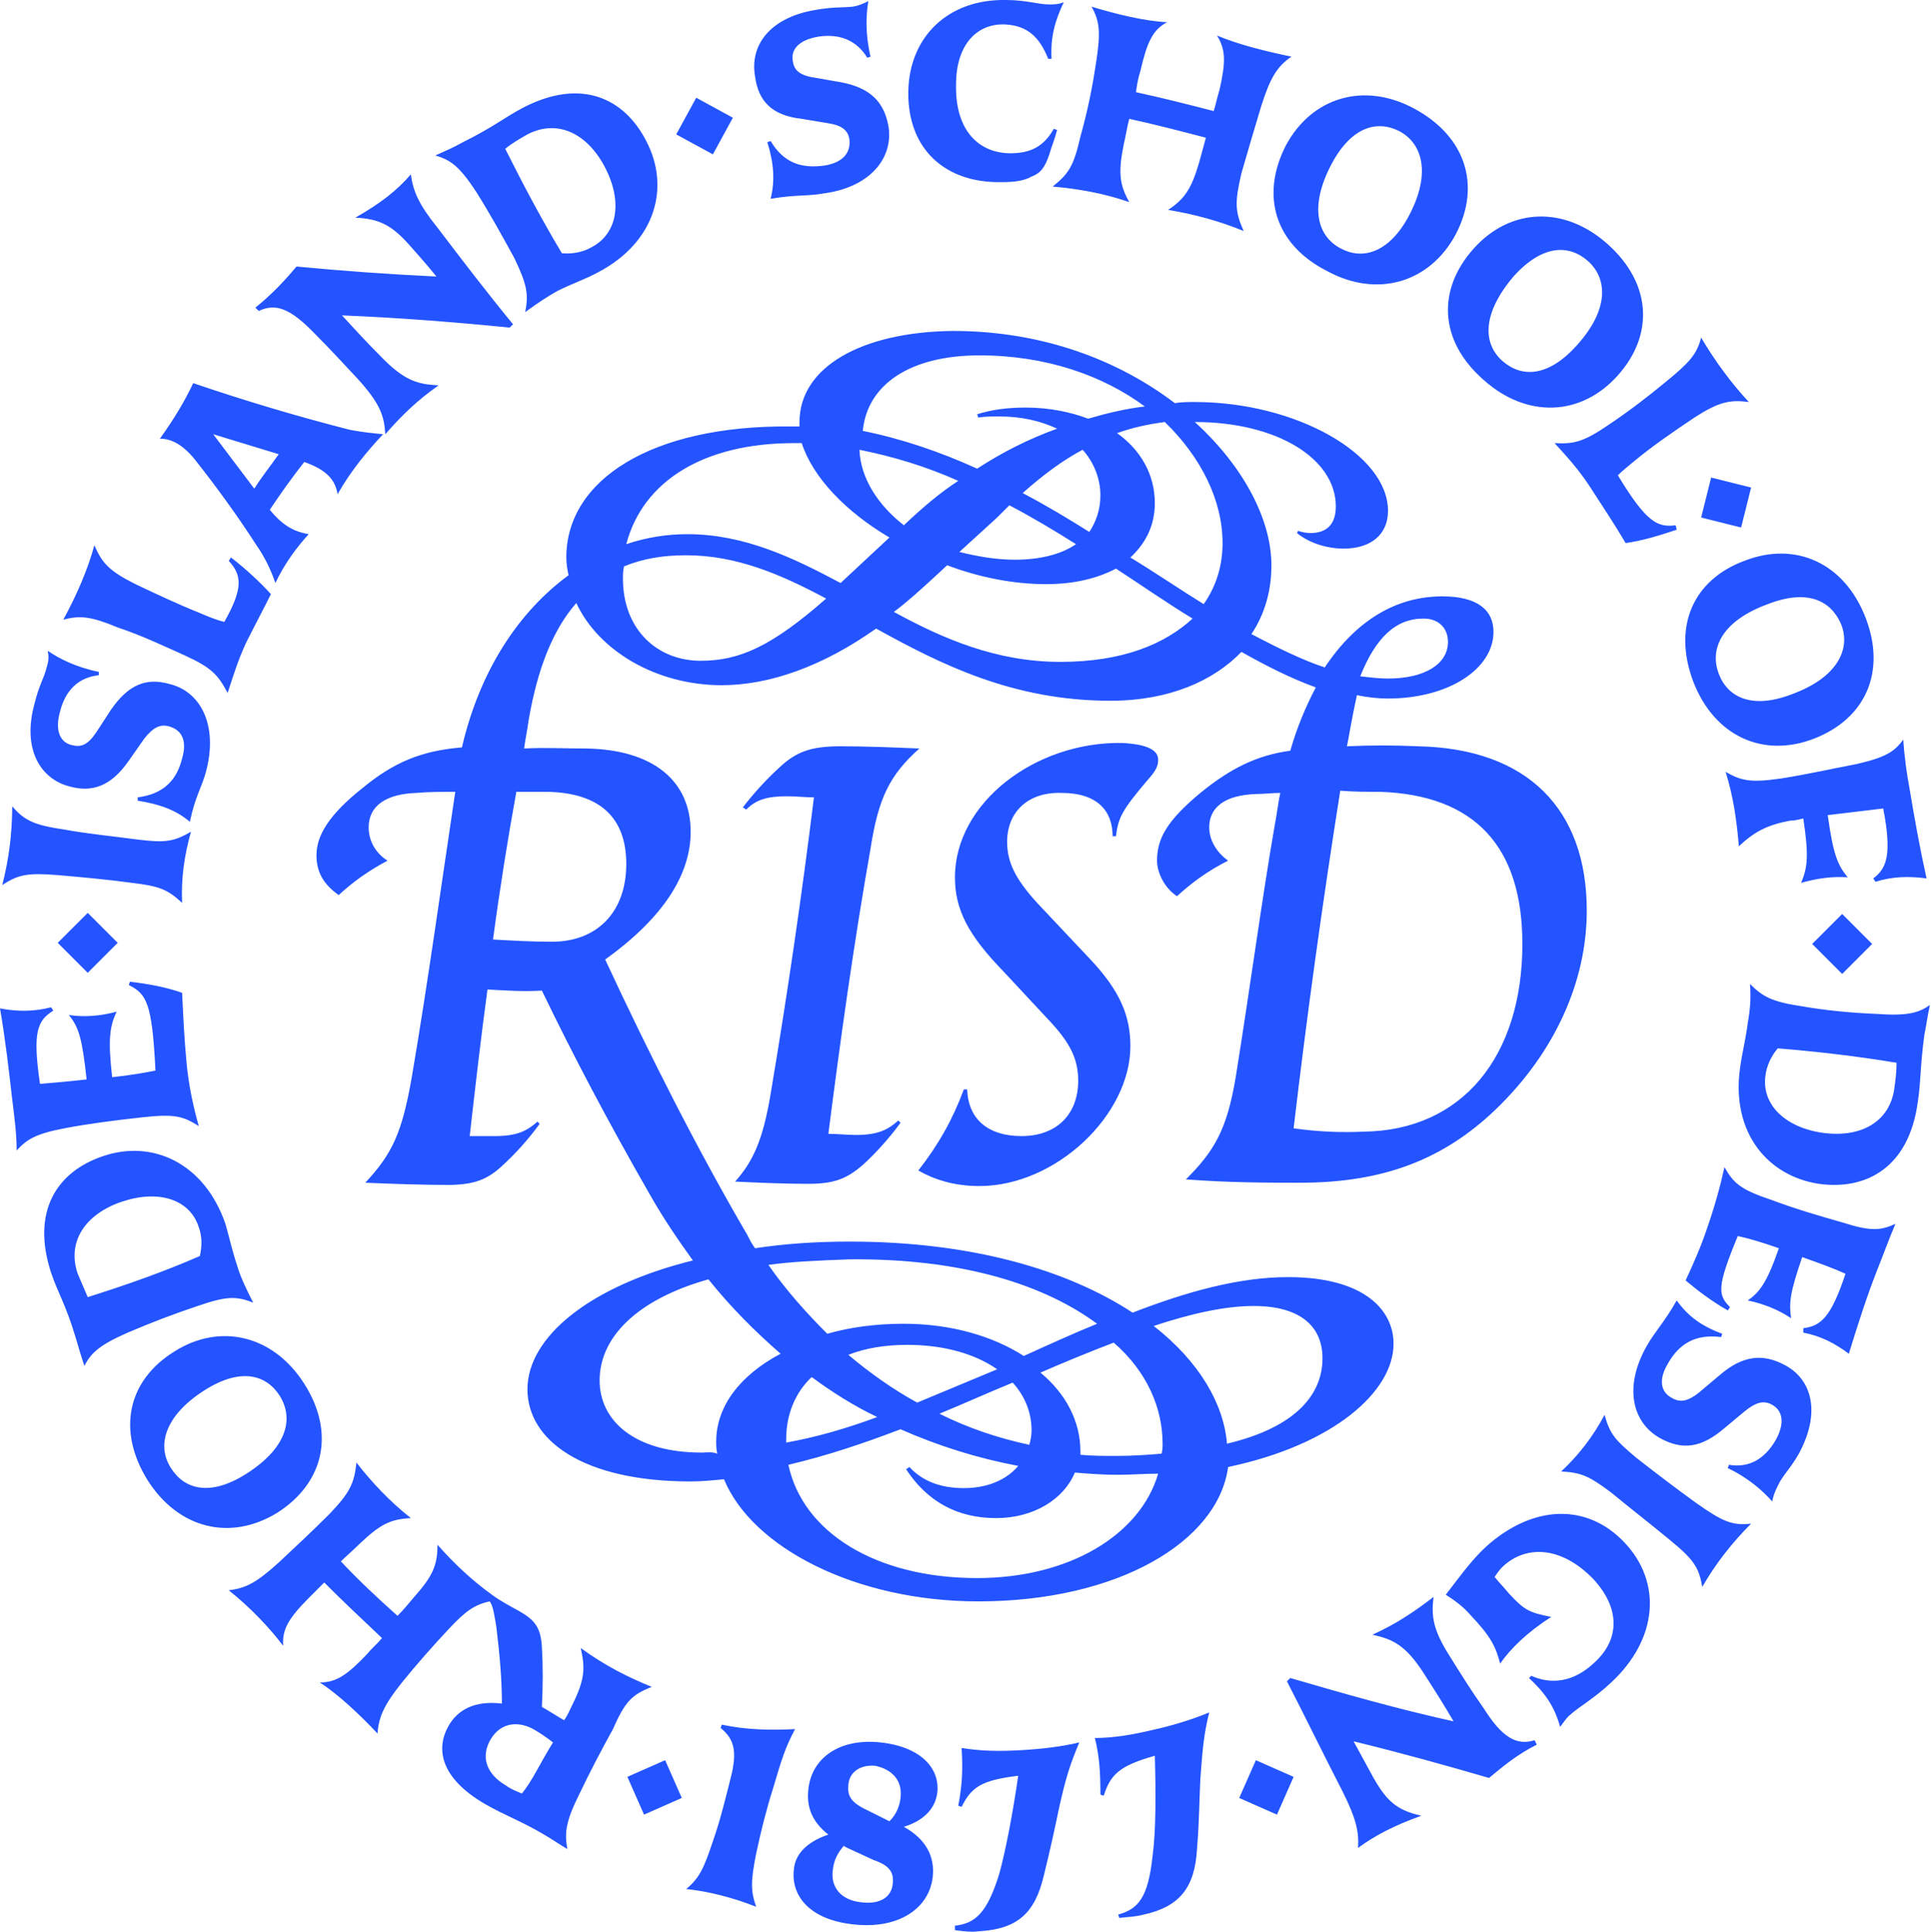<svg version="1.1" id="Layer_1" xmlns:x="ns_extend;" xmlns:i="ns_ai;" xmlns:graph="ns_graphs;" xmlns="http://www.w3.org/2000/svg" xmlns:xlink="http://www.w3.org/1999/xlink" x="0px" y="0px" viewBox="0 0 173.9 174" style="enable-background:new 0 0 173.9 174;" xml:space="preserve">
 <style type="text/css">
  .st0{fill:#2454FF;}
 </style>
 <g>
  <path class="st0" d="M111.3,96.9c-0.8,4.9-2,6.8-4.5,9.3c3.9,0.3,7.5,0.3,10.3,0.3c7.5,0,12.9-2.1,17.6-6.6
		c5.3-5.1,8.2-11.5,8.2-17.9c0-9.1-5.3-14.6-15.2-14.8c-2.1-0.1-4.3-0.1-6.4,0c0.1-0.5,0.2-1,0.3-1.6c0.2-1.1,0.4-2.1,0.6-3
		c1,0.2,1.9,0.3,2.8,0.3c5.5,0,9.5-2.7,9.5-6c0-2-1.5-3.2-4.6-3.2c-4.2,0-7.8,2.2-10.6,6.4c-2.1-0.7-4.3-1.8-6.6-3
		c1.2-1.8,1.8-3.9,1.8-6.2c0-4.1-2.5-8.9-6.9-12.9c7.4,0,12.7,3.3,12.7,7.6c0,1.6-0.8,2.4-2.3,2.4c-0.4,0-0.8-0.1-1.1-0.2l-0.1,0.2
		c1.1,0.9,2.7,1.4,4.2,1.4c2.5,0,4-1.3,4-3.4c0-5.1-8.3-9.8-17.4-9.8c-0.6,0-1.2,0-1.8,0.1c-5-3.8-11.8-6.5-20-6.5
		C77.5,29.9,72,33.1,72,38c0,0.1,0,0.2,0,0.4c-0.3,0-0.6,0-0.9,0C58.7,38.3,51,43.2,51,50.2c0,0.6,0.1,1.1,0.2,1.6
		c-4.5,3.3-8,8.6-9.6,15.5c-3.6,0.3-6.1,1.3-9,3.7c-2.9,2.3-4.1,4.2-4.1,6c0,1.5,0.6,2.6,2,3.6c1.3-1.2,2.7-2.2,4.4-3.1
		c-1.1-0.7-1.7-1.8-1.7-3c0-1.9,1.5-3,4.3-3.1c1.1-0.1,2.3-0.1,3.5-0.1c-1.2,8-2.5,17.4-3.9,25.6c-0.9,5.2-1.8,7-4.2,9.6
		c2.3,0.1,5.2,0.2,7.4,0.2c2.4,0,3.6-0.5,4.9-1.7c1.2-1.1,2.3-2.3,3.4-3.8l-0.2-0.2c-0.9,0.8-1.8,1.3-3.8,1.3c-0.7,0-1.5,0-2.3,0
		c0.5-4.4,1-8.8,1.6-13.2c1.7,0.1,3.3,0.2,4.9,0.1c2.8,5.8,5.9,11.7,9.8,18.5c1.2,2.1,2.5,4,3.8,5.8c-9.3,2.3-14.9,6.9-14.9,11.6
		c0,4.6,5,8.3,14.7,8.3c1,0,2-0.1,3-0.2c2.5,6.1,11.8,11,22.9,11c12.6,0,21.6-5.4,22.5-12.1c9.5-2,14.9-6.8,14.9-11.1
		c0-3-2.6-6-9.5-6c-4.4,0-9.1,1.3-14,3.2c-5.8-3.8-14.4-6.4-25.5-6.4c-3,0-5.9,0.2-8.5,0.6c-0.3-0.4-0.5-0.8-0.7-1.2
		c-4.5-7.7-8.8-16.2-12.8-24.8c5.3-3.8,7.7-7.7,7.7-11.5c0-4.6-3.4-7.4-9.4-7.5c-1.9,0-3.8-0.1-5.6,0c0.1-0.8,0.3-1.7,0.4-2.5
		c0.8-4.7,2.2-8.2,4.3-10.6c2,4.3,7.2,7.4,13.1,7.4c4.3,0,9.1-1.7,13.9-5.1c5.8,3.2,12.3,6.5,21.1,6.5c5.3,0,9.3-1.8,11.8-4.4
		c2.3,1.3,4.5,2.4,6.7,3.2c-0.9,1.7-1.7,3.6-2.3,5.7c-3,0.4-5.4,1.6-8.1,3.8c-3,2.5-3.9,4.1-3.9,6.1c0,1.1,0.7,2.5,1.8,3.2
		c1.3-1.2,2.8-2.3,4.6-3.2c-1.1-0.8-1.7-1.9-1.7-3c0-1.8,1.4-2.9,4.2-3c0.7,0,1.5-0.1,2.2-0.1c-0.2,0.9-0.3,1.9-0.5,2.9
		C113.7,80.6,112.6,88.8,111.3,96.9z M63.2,130.8c-6.1,0-9.2-2.9-9.2-6.5c0-3.9,3.4-7.3,9.8-9.1c2,2.5,4.2,4.7,6.5,6.7
		c-3.6,1.9-5.8,4.7-5.8,7.9c0,0.4,0,0.7,0.1,1.1C64.1,130.7,63.6,130.8,63.2,130.8z M104.7,130c0,0.3,0,0.6-0.1,0.9
		c-1.2,0.1-2.6,0.2-4,0.2c-1.1,0-2.2,0-3.3-0.1c0-0.1,0-0.2,0-0.3c0-2.7-1.3-5.2-3.6-7.1c2.3-1,4.5-1.9,6.6-2.7
		C103.3,123.5,104.7,126.8,104.7,130z M92.9,128.8c0,0.5-0.1,0.9-0.2,1.3c-2.8-0.6-5.5-1.5-8.1-2.8c2.2-0.9,4.4-1.9,6.6-2.8
		C92.3,125.7,92.9,127.2,92.9,128.8z M82.6,126.3c-2.2-1.2-4.3-2.7-6.2-4.3c1.5-0.6,3.3-0.9,5.3-0.9c3.3,0,6.1,0.8,8.1,2.2
		C87.4,124.3,85,125.3,82.6,126.3z M79,127.6c-2.7,1-5.4,1.8-8.2,2.3c0-0.1,0-0.2,0-0.3c0-2.2,0.8-4.2,2.3-5.6
		C75,125.4,76.9,126.6,79,127.6z M88,142.1c-9.1,0-15.7-4.1-17-10.2c3.4-0.8,6.7-1.9,10.1-3.2c3.4,1.5,6.9,2.6,10.6,3.3
		c-1,1.2-2.7,2-4.9,2c-2.2,0-3.8-0.7-4.9-1.9l-0.3,0.2c1.9,2.9,4.6,4.4,8.1,4.4c3.4,0,6.1-1.7,7.1-4.1c1.2,0.1,2.5,0.2,3.8,0.2
		c1.3,0,2.5-0.1,3.7-0.1C102.7,138.2,96.3,142.1,88,142.1z M112.9,117.6c4.4,0,6.2,2,6.2,4.7c0,3.2-2.3,6.2-8.6,7.7
		c-0.3-3.6-2.5-7.4-6.6-10.6C107.2,118.3,110.3,117.6,112.9,117.6z M76.5,113.4c10.4-0.1,17.7,2.4,22.3,5.8
		c-2.2,0.9-4.4,1.9-6.6,2.9c-2.8-1.8-6.6-2.9-10.8-2.9c-2.5,0-4.8,0.3-6.9,0.9c-1.9-1.9-3.7-3.9-5.3-6.2
		C71.3,113.6,73.8,113.5,76.5,113.4z M49.3,71.3c4.7,0.1,7.1,2.3,7.1,6.5c0,4.3-2.6,7-6.7,7c-1.8,0-3.5-0.1-5.3-0.2
		c0.6-4.5,1.3-8.9,2.1-13.3C47.4,71.3,48.3,71.3,49.3,71.3z M110.1,48.9c0,1.9-0.5,3.8-1.7,5.5c-2.1-1.3-4.3-2.8-6.6-4.2
		c1.4-1.3,2.2-2.9,2.2-4.9c0-2.6-1.3-4.8-3.4-6.3c1.4-0.5,2.8-0.8,4.3-1C108.2,41.2,110.1,45.1,110.1,48.9z M77.4,40.5
		c3,0.6,6,1.5,8.9,2.8c-1.7,1.1-3.2,2.4-4.8,3.9l-0.1,0.1C79.1,45.5,77.5,43.1,77.4,40.5z M89.8,46.6c0.4-0.4,0.7-0.7,1.1-1.1
		c2.1,1.1,4.1,2.3,6,3.5c-1.3,0.9-3.2,1.4-5.5,1.4c-1.7,0-3.4-0.3-5-0.7L89.8,46.6z M92.1,44.4c1.9-1.7,3.7-3,5.4-3.9
		c1,1.1,1.6,2.6,1.6,4.1c0,1.3-0.4,2.4-1,3.3C96.2,46.7,94.2,45.5,92.1,44.4z M88.2,32c6,0,11.1,1.8,14.9,4.6
		c-1.7,0.2-3.4,0.6-5.1,1.1c-1.6-0.6-3.5-1-5.6-1c-1.8,0-3.1,0.2-4.4,0.6l0.1,0.3c0.6-0.1,1.2-0.1,1.9-0.1c2,0,3.7,0.4,5.2,1.1
		c-2.5,0.9-4.9,2.1-7.2,3.6c-3.3-1.5-6.8-2.7-10.3-3.4C78.1,34.6,82,32,88.2,32z M71.5,39.9c0.2,0,0.4,0,0.7,0c1,3.1,4,6.2,7.9,8.5
		l-4.4,4.1c-4.3-2.3-8.7-4.4-13.8-4.4c-1.9,0-3.7,0.3-5.5,0.9C57.9,43.3,63.4,39.9,71.5,39.9z M63.1,59.5c-3.9,0-7-2.8-7-7.4
		c0-0.4,0-0.7,0.1-1.1c1.7-0.7,3.5-1,5.6-1c4.5,0,8.5,1.7,12.6,3.9C69.5,58.2,66.6,59.5,63.1,59.5z M95.5,59.6
		c-5.8,0-10.6-2.1-15-4.5c1.2-0.9,2.3-1.9,3.5-3l1.3-1.2c2.9,1.1,6,1.7,8.9,1.7c2.5,0,4.6-0.5,6.3-1.4c2.3,1.5,4.6,3.1,6.9,4.5
		C104.9,58,101.1,59.6,95.5,59.6z M128.2,55.7c1.4,0,2.2,0.9,2.2,2.1c0,2-2.1,3.3-5.4,3.3c-0.8,0-1.6-0.1-2.5-0.2
		C123.9,57.4,125.7,55.7,128.2,55.7z M124.3,71.3c8.5,0.3,12.8,4.9,12.8,13.7c0,10.1-5.4,16.8-14.3,16.9c-2.1,0.1-4.2,0-6.3-0.3
		c1.2-10.2,2.6-20.3,4.2-30.4C121.9,71.3,123.1,71.3,124.3,71.3z M78.4,76.4c-1.5,8.5-2.7,17.1-3.8,25.7c0.9,0,1.7,0.1,2.5,0.1
		c2,0,2.9-0.5,3.8-1.3l0.2,0.2c-1.1,1.5-2.3,2.8-3.4,3.8c-1.4,1.2-2.5,1.7-4.9,1.7c-2.2,0-4.4-0.1-6.6-0.2c1.6-1.8,2.5-3.7,3.2-7.9
		c1.5-8.9,2.8-17.8,3.9-26.7c-0.8,0-1.6-0.1-2.4-0.1c-1.8,0-2.8,0.3-3.7,1.2l-0.3-0.2c1-1.3,2.1-2.5,3.3-3.6
		c1.5-1.4,2.8-1.9,5.5-1.9c2.3,0,4.7,0.1,7.1,0.2C80.1,69.8,79.1,71.9,78.4,76.4z M90.7,75.8c0,1.8,0.7,3.3,2.7,5.5l4.9,5.2
		c2.5,2.7,3.5,4.9,3.5,7.7c0,6.2-6.7,12.6-13.6,12.6c-2.3,0-4.1-0.6-5.5-1.4c1.8-2.3,3.1-4.6,4.1-7.3h0.3c0.1,2.7,1.9,4.2,4.9,4.2
		c3.1,0,5.1-1.9,5.1-5c0-1.9-0.7-3.4-2.7-5.5l-4.1-4.4C87.2,84.2,86,81.9,86,79c0-6.7,7.2-12.2,15-12.1c2.2,0.1,3.3,0.6,3.3,1.5
		c0,0.6-0.2,1-1,1.9c-2.2,2.6-2.6,3.3-2.8,5h-0.3c0-2.3-1.4-3.9-4.6-3.9C92.6,71.3,90.7,73.1,90.7,75.8z M79.3,156.9
		c-3.7-0.4-6.2,1.4-6.5,4.2c-0.2,1.7,0.4,3,1.8,4.1c-2.1,0.7-3,1.9-3.1,3.1c-0.3,2.3,1.3,4.6,5.5,5c4,0.4,6.7-1.5,7-4.3
		c0.2-1.8-0.6-3.4-2.6-4.5c1.9-0.6,2.8-1.7,3-3C84.7,159.3,83,157.3,79.3,156.9z M80.4,169.6c-0.1,1.2-1.1,1.9-2.8,1.7
		c-2-0.2-2.8-1.5-2.6-2.9c0.1-0.9,0.4-1.5,1-2.2l0.1,0.1l2.6,1.2C80.2,168,80.5,168.7,80.4,169.6z M81.1,161.9
		c-0.1,0.8-0.4,1.5-1,2.1l-2-1c-1.5-0.7-1.8-1.3-1.7-2.3c0.1-1.1,1-1.8,2.4-1.7C80.3,159.3,81.3,160.3,81.1,161.9z M157.7,137.2
		c-1.7,1.7-3.2,3.6-4.4,5.7c-0.3-1.8-0.8-2.5-3-4.3c-1.7-1.4-3.5-2.8-5.2-4.2c-2-1.5-2.7-1.8-4.5-1.9c1.6-1.5,2.9-3.2,3.9-5.1
		c0.5,1.8,1,2.3,2.9,3.9c1.8,1.4,3.5,2.7,5.3,4C155.1,137,156,137.4,157.7,137.2z M170.7,110.2c-0.6,1.4-1.1,2.8-1.7,4.3
		c-0.9,2.3-1.7,4.8-2.5,7.4c-1.2-0.9-2.5-1.6-4.1-1.9l0-0.4c1.6-0.2,2.5-1,3.8-4.9c-1.1-0.5-2.2-0.9-3.9-1.5c-1.1,3.2-1.2,4.1-1,5.5
		c-1.2-0.8-2.5-1.3-3.9-1.6c1-0.7,1.7-1.5,2.8-4.7c-1.7-0.6-2.8-0.9-3.7-1.1c-1.9,4.6-1.8,5.3-0.7,6.4l-0.2,0.3
		c-1.4-0.8-2.6-1.7-3.8-2.7c0.7-1.5,1.4-3.1,1.9-4.6c0.7-2,1.2-3.8,1.6-5.6c0.8,1.4,1.4,2,4.1,2.9c2.4,0.9,4.5,1.5,6.6,2.1
		C168.5,110.9,169.4,110.8,170.7,110.2z M113.1,158.5l3.4,1.5l-1.5,3.4l-3.4-1.5L113.1,158.5z M146.3,138.9c3.4,3.6,3,8.7-1.2,12.6
		c-1.6,1.5-2.8,2.1-3.8,3c-0.3,0.3-0.5,0.6-0.8,1c-0.5-1.8-1.3-3-2.8-4.4l0.2-0.2c1.8,0.8,3.8,0.6,5.7-1.2c2.3-2.1,2.3-4.9-0.1-7.5
		c-2.9-3-6.1-3.1-8.2-1.1c-0.3,0.3-0.5,0.6-0.7,0.9c0.4,0.5,0.9,1,1.3,1.5c1.4,1.5,1.8,1.7,3.8,2.1c-2.2,1.4-3.7,2.9-4.6,4.2
		c-0.4-1.5-0.8-2.4-2.7-4.4c-0.6-0.7-1.4-1.3-2.2-1.8c1.1-1.4,2.2-3,3.6-4.3C138,135.5,142.9,135.3,146.3,138.9z M103.7,155.8
		c1.8-0.4,3.5-0.9,5.2-1.6c-0.5,2-0.6,3.3-0.8,6c-0.1,2-0.1,3.9-0.3,6.3c-0.2,3.5-1.6,5.2-4.8,5.9c-0.7,0.2-1.4,0.2-2.2,0.3
		l-0.1-0.3c1.8-0.5,2.7-1.5,3.1-5.3c0.3-2.2,0.3-5.6,0.2-9c-3.2,0.9-4,1.7-4.6,3.6l-0.3-0.1c0-2.1-0.1-3.5-0.5-5.1
		C100.3,156.5,102,156.2,103.7,155.8z M91.9,157.6c1.8-0.1,3.6-0.3,5.3-0.7c-0.8,1.9-1.2,3.1-1.8,5.8c-0.4,1.9-0.8,3.8-1.4,6.2
		c-0.8,3.4-2.4,4.8-5.8,5c-0.7,0.1-1.5,0-2.2-0.1v-0.4c1.8-0.2,2.9-1.1,4-4.7c0.6-2.2,1.2-5.4,1.7-8.8c-3.3,0.4-4.2,1-5.1,2.8
		l-0.3-0.1c0.4-2.1,0.4-3.5,0.3-5.2C88.5,157.7,90.1,157.7,91.9,157.6z M138.2,156.7l0.2,0.4c-1.8,0.9-3.1,2-4.3,3
		c-4.1-1.2-8.1-2.3-12.2-3.3c0.6,1.1,1.2,2.2,1.8,3.3c1.2,2.1,2.1,2.9,4.3,3.4c-2.5,0.9-4.2,1.8-5.7,2.9c0.1-1.5-0.2-2.7-1.4-5.1
		c-1.7-3.3-3.3-6.6-5-9.9l0.3-0.3c4.8,1.4,9.7,2.8,14.7,3.9c-0.8-1.4-1.7-2.8-2.6-4.2c-1.7-2.7-2.9-3.2-4.7-3.6
		c2.2-1,3.8-2.1,5.5-3.4c-0.2,1.7-0.1,2.9,1.5,5.4c1,1.6,2,3.2,3,4.6C135.3,156.5,136.6,157.2,138.2,156.7z M162,130.9
		c-0.8,1.4-1.5,2-1.9,2.9c-0.3,0.6-0.4,0.9-0.5,1.4c-0.8-0.9-2.1-2.1-4-3l0.1-0.3c1.8,0.3,3.2-0.5,4.2-2.2c0.9-1.6,0.6-2.7-0.3-3.2
		c-0.7-0.4-1.4-0.3-2.5,0.6l-1.8,1.5c-2.1,1.8-3.8,2-5.8,0.9c-2.5-1.4-3.3-4.6-1.2-8.3c0.8-1.4,1.5-2,2.7-4.1c1,1.4,2.2,2.3,4.1,3
		l-0.1,0.3c-2.3-0.3-3.8,0.6-4.8,2.4c-0.9,1.5-0.6,2.6,0.4,3.1c0.7,0.4,1.4,0.3,2.4-0.5l1.9-1.6c2.1-1.8,3.9-1.9,5.8-0.9
		C163.2,124.2,164,127.2,162,130.9z M3.1,63.4C3.5,61.7,4,61,4.2,60.1c0.2-0.6,0.2-1,0.1-1.5c1,0.7,2.6,1.5,4.6,1.9l0,0.3
		c-1.8,0.2-3,1.3-3.5,3.3c-0.5,1.8,0.1,2.8,1.1,3c0.8,0.2,1.4,0,2.2-1.2l1.3-2c1.6-2.3,3.2-2.9,5.3-2.3c2.8,0.7,4.3,3.7,3.3,7.7
		c-0.4,1.6-1,2.3-1.5,4.7c-1.3-1.1-2.8-1.6-4.7-1.9l0-0.3c2.3-0.3,3.5-1.5,4-3.5c0.5-1.7-0.1-2.6-1.2-2.9c-0.8-0.2-1.4,0.1-2.2,1.1
		l-1.4,2c-1.6,2.3-3.3,2.9-5.4,2.3C3.6,70.1,2,67.4,3.1,63.4z M165.9,82.3l2.7,2.7l-2.7,2.7l-2.7-2.7L165.9,82.3z M167.2,68.8
		c2.6-0.6,3.4-1.1,4.2-2.2c0.1,1.5,0.3,3,0.6,4.6c0.4,2.4,0.9,5.2,1.5,7.9c-1.5-0.2-3-0.2-4.6,0.3l-0.2-0.3c1.2-0.9,1.7-2.1,0.9-6.3
		c-1.7,0.2-3.3,0.4-5,0.6c0.5,3.6,0.9,4.5,1.8,5.6c-1.4-0.1-2.8,0.1-4.2,0.5c0.6-1.4,0.7-2.5,0.2-5.8c-0.4,0.1-0.8,0.2-1.2,0.2
		c-2.1,0.4-3.2,1-4.6,2.3c-0.2-2.3-0.5-4.5-1.2-6.7c1.4,0.8,2.2,1,5,0.6C162.9,69.7,165.1,69.2,167.2,68.8z M5.7,55.8
		c1.2-2.2,2.2-4.5,2.8-6.7c0.7,1.6,1.3,2.3,3.7,3.5c1.9,0.9,3.8,1.8,5.8,2.6c0.7,0.3,1.4,0.6,2.2,0.8c1.7-3,1.6-4.2,0.4-5.5l0.2-0.3
		c1.3,1,2.5,2.1,3.6,3.3c-0.7,1.4-1.5,2.9-2.2,4.3c-0.8,1.7-1.2,3.1-1.7,4.6c-0.9-1.7-1.5-2.3-3.9-3.4c-2-0.9-3.9-1.8-6-2.5
		C8.2,55.5,7.2,55.4,5.7,55.8z M152.5,61.4c1.9,4.9,6.3,6.9,10.9,5.1c4.6-1.8,6.5-6,4.6-10.9s-6.3-6.9-10.9-5.1
		C152.5,52.2,150.6,56.4,152.5,61.4z M165.8,56.2c0.9,2.2-0.3,4.8-4.4,6.3c-3.6,1.4-5.8,0.3-6.6-1.8c-0.9-2.3,0.3-4.8,4.4-6.3
		C162.8,53,164.9,54.1,165.8,56.2z M5.8,101.6c-2.6,0.5-3.4,1-4.3,2c0-1.5-0.2-3-0.4-4.6c-0.3-2.6-0.6-5.3-1.1-8.2
		c1.5,0.3,3.1,0.3,4.6-0.1l0.2,0.3c-1.4,0.9-1.9,1.8-1.2,6.6c1.2-0.1,2.4-0.2,4.2-0.4c-0.4-3.7-0.7-4.7-1.6-5.8
		c1.4,0.2,2.8,0.1,4.3-0.3c-0.6,1.3-0.8,2.4-0.4,5.9c1.8-0.2,2.9-0.4,3.9-0.6c-0.3-6.1-0.8-6.9-2.4-7.7l0.1-0.3
		c1.7,0.2,3.3,0.5,4.7,1c0.1,2.1,0.2,4.2,0.4,6.3c0.2,2.1,0.6,3.9,1.1,5.7c-1.4-0.9-2.2-1.1-5-0.8C10.2,100.9,7.9,101.2,5.8,101.6z
		 M169,91.3c-2.3-0.1-4.5-0.3-6.8-0.7c-2.7-0.4-3.5-0.9-4.6-2c0.1,1.3,0,2.4-0.2,3.5c-0.2,1.6-0.5,2.6-0.7,4.1
		c-0.8,5.8,2.5,9.7,7.1,10.4c4.3,0.6,8.1-1.5,8.9-7.3c0.3-1.9,0.2-3.1,0.6-6.1c0.2-1,0.3-1.8,0.5-2.7
		C172.8,91.2,171.8,91.5,169,91.3z M170.6,98c-0.4,3-3,4.5-6.5,4c-3.4-0.5-5.5-2.6-5.1-5.2c0.1-0.8,0.5-1.7,1.1-2.4
		c3.6,0.3,7.1,0.7,10.7,1.3C170.8,96.5,170.7,97.3,170.6,98z M144.8,38.3c1.8-1.2,3.5-2.5,5.2-3.9c2.2-1.8,2.8-2.5,3.2-4
		c1.3,2.2,2.8,4.2,4.3,5.8c-1.6-0.2-2.6-0.1-4.9,1.4c-1.8,1.2-3.7,2.5-5.4,3.9c-0.6,0.5-1.1,0.9-1.5,1.3c2.6,4.3,3.6,4.7,5.2,4.5
		l0.1,0.4c-1.5,0.5-3.1,1-4.6,1.2c-1-1.7-2.2-3.5-3.3-5.2c-1-1.5-2-2.6-3.1-3.8C141.7,40,142.6,39.8,144.8,38.3z M154.1,43l3.6,0.9
		l-0.9,3.6l-3.6-0.9L154.1,43z M98.7,5.7c0.4-2.6,0.4-3.7-0.4-5.1c2.3,0.7,4.8,1.3,6.8,1.4c-1.3,0.7-1.8,1.8-2.4,4.4
		c-0.2,0.6-0.3,1.2-0.4,1.9c2.3,0.5,4.7,1.1,7,1.7c0.2-0.6,0.3-1.2,0.5-1.8c0.6-2.6,0.6-3.7-0.2-5c1.9,0.8,4.3,1.4,6.7,1.9
		c-1.3,0.9-1.9,1.9-2.7,4.4c-0.6,2-1.2,4-1.8,6.1c-0.6,2.6-0.6,3.4,0.2,5.2c-2.2-0.9-4.4-1.5-6.8-1.9c1.5-1,2.1-1.9,2.8-4.3
		c0.2-0.7,0.4-1.5,0.6-2.2c-2.3-0.6-4.6-1.2-6.9-1.7c-0.2,0.7-0.3,1.5-0.5,2.3c-0.5,2.5-0.4,3.6,0.5,5.2c-2.3-0.8-4.6-1.2-6.9-1.4
		c1.5-1.2,1.9-1.9,2.5-4.5C98,9.8,98.4,7.7,98.7,5.7z M119.5,24.4c4.6,2.5,9.3,1,11.6-3.3c2.3-4.4,0.9-8.8-3.7-11.3s-9.3-1-11.6,3.3
		C113.5,17.6,114.8,22,119.5,24.4z M119.9,14.8c1.8-3.4,4.1-4,6.1-3c2.1,1.1,2.9,3.8,0.9,7.6c-1.8,3.4-4.2,4-6.1,3
		C118.6,21.3,117.9,18.6,119.9,14.8z M42.9,17.3c1.2,1.9,2.3,3.9,3.4,5.9c1.2,2.5,1.3,3.3,1,4.9c1.1-0.8,2-1.4,2.9-1.9
		c1.4-0.7,2.4-1,3.7-1.7c5.1-2.7,6.5-7.6,4.3-11.8c-2-3.9-5.9-5.7-11.1-3c-1.7,0.9-2.6,1.7-5.4,3.1c-0.9,0.5-1.6,0.8-2.5,1.2
		C40.6,14.4,41.4,15,42.9,17.3z M47.5,12.1c2.7-1.4,5.4-0.1,7,3c1.6,3.1,1.1,6-1.3,7.2c-0.7,0.4-1.7,0.6-2.6,0.5
		c-1.8-3-3.5-6.2-5.1-9.4C46.1,12.9,46.8,12.5,47.5,12.1z M133.6,34.2c3.9,3.5,8.8,3.3,12.1-0.4s3-8.3-0.9-11.8
		c-3.9-3.5-8.8-3.3-12.1,0.4C129.4,26.1,129.6,30.7,133.6,34.2z M136.3,24.9c2.6-2.9,5-2.9,6.7-1.4c1.8,1.6,1.9,4.4-1,7.6
		c-2.6,2.9-5,2.9-6.7,1.4C133.5,30.9,133.5,28.2,136.3,24.9z M22.8,117.3c-0.6-1.2-1.1-2.2-1.4-3.2c-0.5-1.5-0.7-2.5-1.1-3.9
		c-1.9-5.5-6.6-7.6-11-6.1c-4.2,1.4-6.5,5-4.7,10.5c0.6,1.8,1.3,2.8,2.2,5.8c0.3,1,0.5,1.7,0.8,2.6c0.6-1.2,1.4-1.9,3.9-3
		c2.1-0.9,4.2-1.7,6.3-2.4C20.4,116.7,21.3,116.7,22.8,117.3z M7.9,116.8c-0.3-0.7-0.6-1.4-0.9-2.1c-1-2.9,0.7-5.4,4-6.5
		c3.3-1.1,6.1-0.2,6.9,2.3c0.3,0.8,0.3,1.7,0.1,2.6C14.8,114.5,11.4,115.7,7.9,116.8z M17.8,41.7c1.5,1.9,3.5,4.6,5.3,7.4
		c0.7,1,1.3,2.2,1.7,3.4c0.8-1.7,1.9-3.2,3-4.4c-1.2-0.2-2.3-0.7-3.5-2.2c1-1.5,2-2.9,3.1-4.3c2,0.7,2.8,1.6,3,2.9
		c1.2-2.1,2.6-3.8,4.1-5.4c-1-0.1-2-0.2-3-0.4c-4.7-1.2-9.4-2.6-14.1-4.2c-0.7,1.5-1.7,3.2-3,5C15.5,39.5,16.6,40.1,17.8,41.7z
		 M25.1,40.9c-0.7,1-1.5,2-2.2,3.1l-3.7-4.9L25.1,40.9z M68,6.9c-0.5-2.8,1.3-5.3,5.4-6c1.7-0.3,2.5-0.2,3.4-0.3
		c0.6-0.1,1-0.3,1.4-0.5c-0.2,1.2-0.3,2.9,0.2,5l-0.3,0.1c-0.9-1.5-2.4-2.2-4.4-1.9c-1.8,0.3-2.5,1.2-2.3,2.2c0.1,0.8,0.6,1.3,2,1.5
		l2.3,0.4c2.7,0.5,3.9,1.8,4.3,3.9c0.5,2.8-1.5,5.5-5.7,6.1c-1.7,0.3-2.5,0.1-4.9,0.5c0.4-1.6,0.3-3.2-0.3-5.1l0.3-0.1
		c1.2,2,2.8,2.5,4.9,2.2c1.7-0.3,2.3-1.2,2.2-2.3c-0.1-0.8-0.6-1.3-1.9-1.5l-2.4-0.4C69.5,10.4,68.3,9.1,68,6.9z M81.8,8.2
		c0.1-4.9,3.6-8.3,8.8-8.2c1.8,0,2.9,0.4,3.9,0.4c0.4,0,0.8,0,1.3-0.2c-0.8,1.7-1.2,3.1-1.1,5.1l-0.3,0c-0.8-2-1.9-3-3.9-3.1
		c-2.5-0.1-4.4,1.8-4.4,5.4c-0.1,4.2,2.1,6.2,4.9,6.2c1.8,0,3-0.6,3.9-2.2l0.3,0.1c-0.2,0.8-0.5,1.5-0.7,2.2c-0.4,1.2-0.8,1.7-1.6,2
		c-0.7,0.4-1.6,0.5-2.7,0.5C85.1,16.5,81.7,13.4,81.8,8.2z M64.2,13.9l-3.3-1.8l1.8-3.3l3.3,1.8L64.2,13.9z M0.2,79.7
		c0.6-2.3,0.9-4.7,0.9-7.1c1.1,1.3,2,1.7,4.7,2.1c2.2,0.4,4.4,0.6,6.6,0.9c2.5,0.3,3.2,0.2,4.8-0.7c-0.6,2.1-0.9,4.2-0.8,6.4
		c-1.3-1.2-2-1.5-4.5-1.8c-2.2-0.3-4.4-0.5-6.7-0.7C2.6,78.6,1.7,78.7,0.2,79.7z M68.1,166.9c-0.5,2.5-0.5,3.4,0,4.8
		c-2-0.8-4.3-1.4-6.3-1.6c1.2-1,1.6-1.9,2.4-4.3c0.7-2,1.2-4.1,1.7-6.1c0.5-2.2,0.1-3.2-1-4.1l0.1-0.3c2.4,0.5,4.5,0.5,6.6,0.4
		c-0.9,1.7-1.2,2.7-2,5.4C69,163,68.5,165,68.1,166.9z M5.2,84.9l2.7-2.7l2.7,2.7l-2.7,2.7L5.2,84.9z M59.9,158.5l1.5,3.4l-3.4,1.5
		l-1.5-3.4L59.9,158.5z M58.7,151.9c-2.2-0.9-4.2-1.9-6.4-3.5c0.4,1.8,0.4,2.8-0.8,5.2c-0.2,0.4-0.4,0.9-0.7,1.3
		c-0.7-0.4-1.3-0.8-2-1.2c0.1-1.9,0.1-3.7,0-5.4c-0.1-1.7-0.6-2.4-2-3.2c-0.7-0.4-1.7-0.9-2.5-1.5c-1.8-1.3-3.4-2.8-4.9-4.5
		c0,1.8-0.4,2.8-2.1,4.7c-0.5,0.6-1,1.2-1.5,1.7c-1.8-1.6-3.5-3.2-5.1-4.9c0.5-0.5,1.1-1,1.7-1.6c1.9-1.8,2.8-2.2,4.6-2.3
		c-1.9-1.5-3.5-3.2-4.9-5c-0.2,1.9-0.6,2.7-2.4,4.6c-1.6,1.6-3.1,3-4.6,4.4c-2,1.8-2.9,2.3-4.5,2.5c1.9,1.5,3.7,3.4,4.9,5
		c-0.1-1.5,0.5-2.5,2.4-4.4c0.4-0.4,0.9-0.9,1.3-1.3c1.7,1.7,3.5,3.4,5.2,5c-0.4,0.5-0.9,0.9-1.3,1.4c-1.8,1.9-2.8,2.6-4.3,2.6
		c1.7,1.1,3.6,2.9,5.2,4.6c0.1-1.5,0.6-2.6,2.2-4.6c1.3-1.6,2.7-3.2,4.2-4.8c1.5-1.6,2.3-2.2,3.7-2.5c0.3,0.4,0.4,1.1,0.6,2.3
		c0.3,2.5,0.5,4.7,0.5,6.9c-2.5-0.3-4,0.6-4.8,2c-1.2,2.1-0.7,4.7,3.2,7c1.9,1.1,3.4,1.6,5.4,2.8c0.7,0.4,1.4,0.9,2.1,1.3
		c-0.3-1.5-0.1-2.6,1.1-5c0.9-1.9,1.9-3.8,3-5.8C56.3,153.2,56.9,152.6,58.7,151.9z M48.3,159.5c-0.5,0.9-0.9,1.5-1.3,2
		c-0.5-0.2-1-0.4-1.4-0.7c-1.9-1.1-2.3-2.7-1.4-4.2c0.9-1.5,2.5-1.7,4-0.8c0.5,0.3,1.1,0.7,1.6,1.1
		C49.3,157.7,48.8,158.6,48.3,159.5z M25,136.2c4.2-2.7,5.2-7.2,2.4-11.6c-2.8-4.4-7.6-5.5-11.7-2.9c-4.2,2.6-5.2,7.1-2.4,11.6
		C16.1,137.7,20.8,138.8,25,136.2z M15.4,132.2c-1.3-2-0.6-4.7,3-7c3.3-2.1,5.6-1.4,6.8,0.5c1.3,2.1,0.6,4.7-3,7
		C18.9,134.8,16.6,134.1,15.4,132.2z M23.3,28L23,27.7c1.5-1.2,2.7-2.5,3.7-3.7c4.2,0.4,8.4,0.7,12.6,0.9c-0.8-1-1.6-1.9-2.4-2.8
		c-1.6-1.8-2.7-2.4-4.9-2.5c2.3-1.3,3.8-2.5,5-3.9c0.2,1.5,0.7,2.7,2.4,4.8c2.2,2.9,4.5,5.9,6.8,8.7l-0.3,0.3
		c-5-0.5-10.1-0.9-15.1-1.1c1.1,1.2,2.2,2.4,3.4,3.6c2.2,2.3,3.4,2.6,5.3,2.7c-2,1.4-3.4,2.8-4.8,4.4c-0.1-1.7-0.5-2.8-2.5-5
		c-1.3-1.4-2.6-2.8-3.8-4C26.1,27.7,24.8,27.3,23.3,28z">
  </path>
 </g>
</svg>